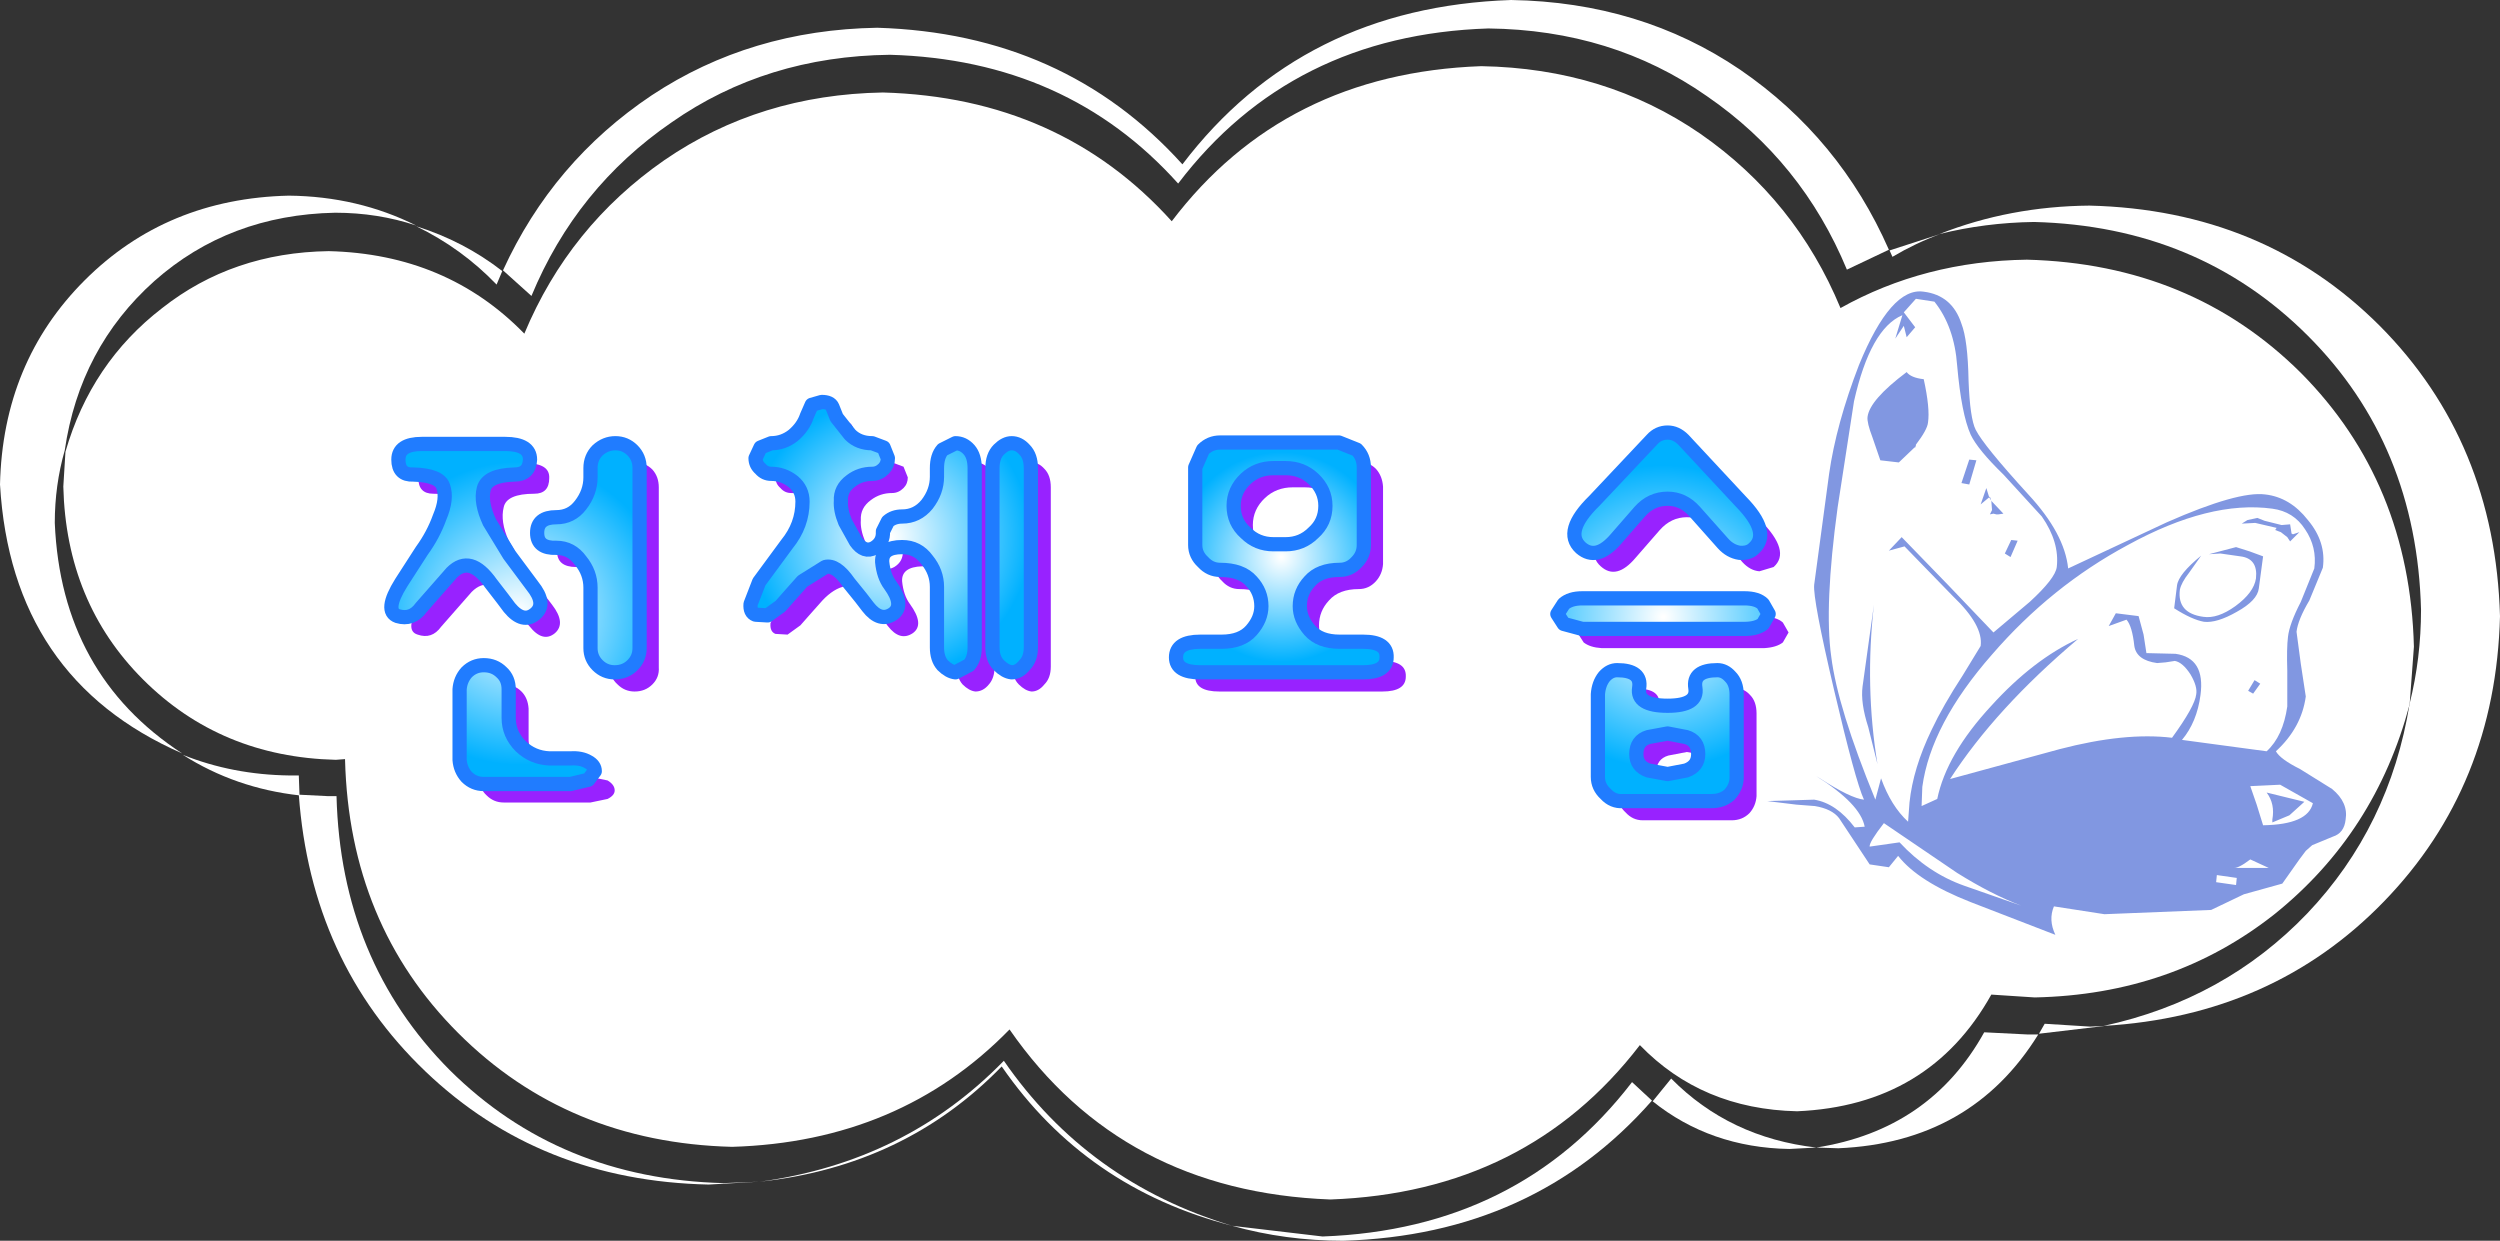 <?xml version="1.0" encoding="UTF-8" standalone="no"?>
<svg xmlns:xlink="http://www.w3.org/1999/xlink" height="87.2px" width="175.7px" xmlns="http://www.w3.org/2000/svg">
  <rect width="100%" height="100%" fill="#333333" stroke="none"/>
  <g transform="matrix(1.0, 0.0, 0.0, 1.0, 87.9, 43.65)">
    <path d="M34.4 -38.75 Q41.4 -33.95 44.85 -26.1 L41.9 -24.7 Q38.75 -32.3 32.05 -36.9 25.4 -41.55 16.7 -41.65 2.85 -41.2 -5.1 -30.75 -12.9 -39.45 -25.35 -39.8 -34.05 -39.7 -40.7 -35.05 -47.4 -30.45 -50.55 -22.85 L-52.55 -24.65 Q-49.05 -32.3 -42.1 -36.95 -35.15 -41.55 -26.25 -41.7 -13.1 -41.3 -4.8 -32.1 3.6 -43.15 18.3 -43.65 27.4 -43.5 34.4 -38.75" fill="#ffffff" fill-rule="evenodd" stroke="none"/>
    <path d="M5.05 43.25 Q18.85 42.75 26.8 32.4 L28.2 33.7 Q19.9 43.15 6.5 43.55 2.45 43.55 -1.3 42.5 L5.05 43.25" fill="#ffffff" fill-rule="evenodd" stroke="none"/>
    <path d="M-64.25 12.3 Q-63.95 23.85 -56.3 31.55 -48.6 39.2 -37.05 39.5 L-34.55 39.4 -38.1 39.6 Q-49.95 39.35 -58.0 31.65 -66.05 23.95 -66.9 12.2 L-64.9 12.3 -64.25 12.3" fill="#ffffff" fill-rule="evenodd" stroke="none"/>
    <path d="M51.55 28.9 L54.55 29.05 55.35 29.05 Q50.65 36.65 41.3 37.05 L39.75 37.0 Q47.75 35.75 51.55 28.9" fill="#ffffff" fill-rule="evenodd" stroke="none"/>
    <path d="M-67.6 -29.9 Q-62.75 -29.85 -58.65 -27.8 -61.35 -28.7 -64.35 -28.7 -71.8 -28.55 -77.05 -23.9 -82.3 -19.2 -83.35 -12.0 -84.05 -9.55 -84.05 -6.9 -83.6 3.75 -75.1 9.3 -87.1 4.05 -87.9 -9.6 -87.7 -18.2 -81.95 -23.95 -76.2 -29.7 -67.6 -29.9" fill="#ffffff" fill-rule="evenodd" stroke="none"/>
    <path d="M81.75 1.8 L81.45 5.85 Q79.05 14.9 71.95 20.6 64.8 26.25 55.1 26.45 L52.05 26.25 Q47.7 34.05 38.4 34.45 31.7 34.3 27.35 29.8 19.4 40.15 5.6 40.65 -9.05 40.1 -16.95 28.7 -24.65 36.6 -36.45 36.95 -48.0 36.65 -55.7 28.95 -63.35 21.3 -63.65 9.75 L-63.65 9.7 -64.3 9.75 Q-72.4 9.55 -77.85 4.1 -83.25 -1.3 -83.45 -9.45 L-83.3 -11.9 Q-81.5 -18.15 -76.5 -22.0 -71.55 -25.9 -64.8 -26.0 -56.5 -25.8 -51.05 -20.2 -47.9 -27.75 -41.2 -32.4 -34.5 -37.0 -25.85 -37.15 -13.4 -36.8 -5.55 -28.1 2.35 -38.5 16.2 -39.0 24.9 -38.85 31.6 -34.25 38.3 -29.6 41.45 -22.0 47.35 -25.3 54.55 -25.4 66.1 -25.1 73.8 -17.45 81.45 -9.75 81.75 1.8" fill="#ffffff" fill-rule="evenodd" stroke="none"/>
    <path d="M58.95 -29.2 Q71.2 -28.9 79.35 -20.75 87.45 -12.6 87.8 -0.35 87.5 11.6 79.65 19.7 71.85 27.75 59.95 28.45 68.45 26.6 74.25 20.55 80.05 14.45 81.45 5.8 82.25 2.6 82.25 -0.8 81.95 -12.4 74.3 -20.05 66.6 -27.75 55.05 -28.05 51.6 -28.0 48.4 -27.2 53.35 -29.15 58.95 -29.2" fill="#ffffff" fill-rule="evenodd" stroke="none"/>
    <path d="M-52.6 -24.6 L-53.0 -23.65 Q-55.45 -26.2 -58.65 -27.75 -55.3 -26.7 -52.6 -24.6" fill="#ffffff" fill-rule="evenodd" stroke="none"/>
    <path d="M48.45 -27.2 Q46.7 -26.55 45.1 -25.6 L44.9 -26.05 48.45 -27.2" fill="#ffffff" fill-rule="evenodd" stroke="none"/>
    <path d="M-66.9 10.85 L-66.85 12.25 Q-71.35 11.75 -75.05 9.4 -71.55 10.8 -67.55 10.85 L-66.9 10.85" fill="#ffffff" fill-rule="evenodd" stroke="none"/>
    <path d="M28.25 33.75 L29.55 32.15 Q33.65 36.3 39.75 37.0 L37.85 37.1 Q32.3 37.0 28.25 33.75" fill="#ffffff" fill-rule="evenodd" stroke="none"/>
    <path d="M55.8 28.3 L59.0 28.5 60.05 28.45 55.4 29.0 55.8 28.3" fill="#ffffff" fill-rule="evenodd" stroke="none"/>
    <path d="M-17.35 30.9 Q-11.45 39.45 -1.3 42.5 -11.6 39.85 -17.5 31.3 -24.3 38.3 -34.5 39.4 -24.25 38.0 -17.35 30.9" fill="#ffffff" fill-rule="evenodd" stroke="none"/>
    <path d="M73.05 -6.8 L73.15 -6.15 73.25 -6.1 73.7 -6.25 73.05 -5.6 72.85 -5.9 72.4 -6.25 72.0 -6.4 72.1 -6.55 70.6 -6.9 69.65 -6.85 70.05 -7.1 70.75 -7.25 71.25 -7.05 72.45 -6.75 73.05 -6.8 M74.1 -6.45 Q73.3 -7.7 71.8 -7.9 67.4 -8.5 61.65 -5.35 56.25 -2.45 52.1 2.35 47.8 7.25 47.2 11.65 L47.15 13.0 48.25 12.5 Q48.9 9.35 52.05 5.95 55.0 2.7 58.15 1.25 52.35 6.15 49.15 11.1 L56.85 9.0 Q61.45 7.8 64.75 8.2 66.35 6.0 66.45 5.15 66.55 4.6 66.05 3.75 65.5 2.9 64.95 2.8 L64.3 2.9 63.7 2.95 Q62.25 2.75 62.1 1.75 61.95 0.35 61.55 -0.1 L60.3 0.35 60.8 -0.55 62.4 -0.35 62.75 0.95 62.95 2.25 65.0 2.3 Q67.1 2.6 66.75 5.2 66.5 7.1 65.45 8.35 L71.4 9.15 Q72.55 8.1 72.85 6.0 L72.85 3.5 Q72.8 1.9 72.9 1.1 73.0 0.2 73.8 -1.35 L74.75 -3.7 Q74.95 -5.2 74.1 -6.45 M74.4 -1.45 Q73.6 -0.1 73.5 0.75 L73.8 3.0 74.15 5.3 Q73.85 7.5 72.05 9.15 72.35 9.7 73.75 10.4 L76.0 11.8 Q77.15 12.75 76.95 13.95 76.85 14.9 76.05 15.15 L74.6 15.75 74.15 16.15 73.7 16.75 72.5 18.45 69.8 19.2 67.5 20.3 60.0 20.6 56.45 20.05 Q56.05 21.0 56.55 22.05 L50.6 19.75 Q46.9 18.3 45.5 16.5 L44.85 17.3 43.5 17.1 41.35 13.85 Q40.85 13.2 39.65 13.0 L38.35 12.9 36.3 12.65 39.6 12.55 Q41.15 12.8 42.45 14.5 L43.15 14.45 Q42.85 12.85 39.75 10.9 L40.0 11.05 Q42.15 12.45 43.1 12.55 42.5 11.25 41.0 4.85 39.5 -1.55 39.6 -2.55 L40.65 -10.35 Q41.15 -13.85 42.75 -18.0 45.0 -23.5 47.3 -23.15 49.3 -22.9 49.95 -20.9 50.4 -19.75 50.45 -16.9 50.55 -14.25 50.95 -13.45 51.5 -12.35 54.65 -8.9 57.2 -6.15 57.45 -3.7 L64.4 -6.95 Q69.4 -9.15 71.3 -8.9 73.05 -8.7 74.3 -7.1 75.6 -5.55 75.35 -3.75 L74.4 -1.45 M74.65 12.8 L72.35 11.5 71.3 11.55 70.25 11.6 70.7 12.9 71.15 14.35 Q74.3 14.3 74.65 12.8 M71.8 13.95 Q72.0 12.85 71.4 12.05 L74.05 12.7 73.0 13.65 71.8 14.15 71.8 13.95 M46.1 -19.95 L45.9 -20.75 45.3 -19.85 45.8 -21.5 Q43.55 -20.55 42.4 -15.45 L41.25 -8.0 Q40.3 -1.05 40.8 2.5 41.25 6.1 43.9 12.55 L44.3 11.05 Q45.0 13.0 46.2 14.1 L46.3 12.75 Q46.55 10.35 47.85 7.65 48.65 5.95 50.05 3.8 L51.3 1.75 Q51.5 0.3 49.35 -1.75 L45.95 -5.25 44.85 -4.95 45.75 -5.9 49.0 -2.55 52.2 0.8 54.75 -1.35 Q56.55 -3.0 56.65 -3.8 56.85 -5.55 55.6 -7.35 L52.9 -10.3 Q51.1 -12.05 50.6 -13.1 49.95 -14.55 49.65 -17.95 49.45 -20.7 48.05 -22.45 L46.75 -22.65 45.9 -21.7 46.7 -20.65 46.1 -19.95 M43.35 -14.35 Q43.5 -15.55 46.1 -17.5 46.4 -17.1 47.3 -17.0 47.75 -14.95 47.6 -13.95 47.55 -13.45 46.75 -12.4 L46.75 -12.35 46.7 -12.2 46.65 -12.2 45.55 -11.15 44.25 -11.3 43.7 -12.9 Q43.3 -13.95 43.35 -14.35 M51.0 -11.3 L50.5 -9.6 49.95 -9.7 50.5 -11.35 51.0 -11.3 M43.4 7.45 Q42.85 5.75 43.0 4.6 L43.8 -1.15 Q43.15 4.6 44.05 10.05 L43.4 7.45 M65.1 -2.5 Q65.2 -3.3 66.8 -4.6 L65.95 -3.4 Q65.4 -2.7 65.3 -2.2 65.1 -0.55 66.95 -0.3 67.95 -0.15 69.2 -1.05 70.5 -2.0 70.65 -3.0 70.8 -4.4 69.55 -4.55 L68.15 -4.75 67.35 -4.7 69.25 -5.2 70.2 -4.9 71.15 -4.55 70.85 -2.3 Q70.75 -1.45 69.3 -0.65 67.9 0.15 67.0 0.05 66.15 -0.1 64.9 -0.9 L65.1 -2.5 M51.9 -8.7 L51.95 -8.75 52.05 -8.45 52.9 -7.55 52.55 -7.5 52.4 -7.5 52.2 -7.55 51.95 -7.5 52.1 -7.8 52.05 -8.45 51.9 -8.7 51.3 -8.2 51.7 -9.35 51.9 -8.7 M53.9 -5.65 L53.4 -4.5 53.0 -4.75 53.45 -5.7 53.9 -5.65 M70.95 4.4 L70.45 5.1 70.1 4.9 70.55 4.15 70.95 4.4 M70.25 16.75 Q69.4 17.4 69.05 17.35 L70.25 17.35 71.55 17.35 70.25 16.75 M69.25 18.55 L69.3 18.05 67.9 17.85 67.85 18.35 69.25 18.55 M43.5 15.85 L45.6 15.55 Q47.6 17.7 50.15 18.6 L54.15 20.0 Q52.05 19.2 49.65 17.7 L44.5 14.2 Q43.45 15.55 43.5 15.85" fill="#8197e1" fill-rule="evenodd" stroke="none"/>
    <path d="M-41.6 -9.4 L-41.6 3.25 Q-41.55 3.95 -42.05 4.45 -42.55 4.95 -43.3 4.95 -44.0 4.95 -44.5 4.45 -45.05 3.95 -45.05 3.25 L-45.05 -1.0 Q-45.05 -2.05 -45.7 -2.95 -46.35 -3.8 -47.4 -3.8 -48.75 -3.8 -48.75 -4.9 -48.75 -5.95 -47.4 -5.95 -46.35 -5.95 -45.7 -6.8 -45.05 -7.7 -45.05 -8.75 L-45.05 -9.4 Q-45.05 -10.15 -44.5 -10.65 -43.95 -11.15 -43.25 -11.15 -42.55 -11.15 -42.05 -10.65 -41.6 -10.15 -41.6 -9.4 M-45.2 12.5 L-46.4 12.75 -52.5 12.75 Q-53.2 12.75 -53.7 12.25 -54.2 11.8 -54.2 11.05 L-54.2 6.15 Q-54.2 5.45 -53.7 4.95 -53.2 4.45 -52.5 4.45 -51.75 4.45 -51.25 4.95 -50.8 5.4 -50.75 6.15 L-50.75 8.15 Q-50.8 9.25 -49.95 10.1 -49.1 10.95 -47.95 10.95 L-46.4 10.95 -45.2 11.2 Q-44.7 11.5 -44.7 11.9 -44.7 12.25 -45.2 12.5 M-52.15 -5.65 L-50.75 -3.3 -49.1 -1.15 Q-48.1 0.15 -48.9 0.85 -49.75 1.55 -50.7 0.35 L-51.2 -0.2 -52.05 -1.35 Q-53.45 -3.35 -54.75 -2.05 L-56.9 0.4 Q-57.55 1.3 -58.55 0.95 -59.55 0.65 -58.3 -1.35 L-56.85 -3.6 Q-56.05 -4.7 -55.6 -5.95 -55.1 -7.25 -55.35 -8.1 -55.65 -8.95 -57.45 -8.95 -58.5 -8.95 -58.5 -10.05 -58.55 -11.1 -56.85 -11.1 L-51.0 -11.1 Q-49.25 -11.1 -49.3 -10.05 -49.3 -8.95 -50.35 -8.95 -52.3 -8.95 -52.5 -8.0 -52.75 -7.0 -52.15 -5.65" fill="#9822ff" fill-rule="evenodd" stroke="none"/>
    <path d="M-26.75 -11.75 Q-26.15 -11.15 -25.2 -11.15 L-24.4 -10.85 -24.1 -10.1 Q-24.1 -9.65 -24.4 -9.35 -24.75 -9.0 -25.2 -9.0 -26.05 -9.0 -26.7 -8.5 -27.45 -7.95 -27.4 -7.1 -27.45 -6.45 -27.1 -5.6 L-26.35 -4.25 Q-25.75 -3.4 -25.05 -3.8 -24.4 -4.2 -24.45 -4.95 L-24.1 -5.65 Q-23.7 -6.0 -23.1 -6.0 -22.05 -6.0 -21.35 -6.85 -20.65 -7.75 -20.65 -8.8 L-20.65 -9.4 Q-20.65 -10.25 -20.25 -10.7 L-19.35 -11.15 Q-18.8 -11.15 -18.4 -10.7 -18.0 -10.25 -18.0 -9.4 L-18.0 3.2 Q-18.0 4.0 -18.4 4.45 -18.8 4.95 -19.35 4.95 -19.8 4.9 -20.25 4.45 -20.65 4.0 -20.65 3.2 L-20.65 -1.05 Q-20.65 -2.1 -21.35 -2.95 -22.0 -3.85 -23.1 -3.85 -24.55 -3.8 -24.5 -2.8 -24.4 -1.8 -23.95 -1.2 -22.9 0.25 -23.75 0.85 -24.65 1.45 -25.5 0.35 L-26.0 -0.3 -26.85 -1.35 Q-27.75 -2.65 -28.5 -2.45 -29.3 -2.3 -30.1 -1.45 L-30.9 -0.55 -31.65 0.3 -32.55 0.95 -33.4 0.9 Q-33.8 0.75 -33.75 0.15 L-33.15 -1.4 -31.2 -4.05 Q-30.1 -5.4 -30.1 -7.05 -30.1 -7.9 -30.75 -8.45 -31.45 -9.0 -32.3 -9.0 -32.75 -9.0 -33.05 -9.35 -33.4 -9.65 -33.4 -10.1 L-33.05 -10.85 Q-32.75 -11.15 -32.3 -11.15 -31.45 -11.15 -30.75 -11.7 -30.05 -12.3 -29.8 -13.05 L-29.45 -13.85 -28.75 -14.05 Q-28.15 -14.05 -28.0 -13.7 L-27.7 -12.95 -26.75 -11.75 M-14.05 -9.4 L-14.05 3.2 Q-14.05 4.0 -14.5 4.45 -14.9 4.95 -15.4 4.95 -15.85 4.9 -16.3 4.45 -16.75 4.0 -16.75 3.2 L-16.75 -9.4 Q-16.75 -10.25 -16.3 -10.7 -15.85 -11.15 -15.4 -11.15 -14.9 -11.15 -14.5 -10.7 -14.05 -10.25 -14.05 -9.4" fill="#9822ff" fill-rule="evenodd" stroke="none"/>
    <path d="M9.3 -9.45 L9.3 -4.0 Q9.25 -3.3 8.8 -2.8 8.3 -2.25 7.6 -2.25 6.2 -2.25 5.5 -1.45 4.8 -0.7 4.8 0.3 4.8 1.2 5.5 2.0 6.2 2.8 7.6 2.8 L9.25 2.8 Q10.95 2.8 10.9 3.9 10.9 4.95 9.25 4.95 L-2.2 4.95 Q-3.9 4.95 -3.9 3.9 -3.9 2.8 -2.2 2.8 L-0.75 2.8 Q0.7 2.8 1.4 2.0 2.1 1.2 2.1 0.3 2.1 -0.7 1.4 -1.45 0.7 -2.25 -0.8 -2.25 -1.5 -2.25 -2.0 -2.8 -2.55 -3.3 -2.55 -4.0 L-2.55 -9.45 Q-2.55 -10.2 -2.0 -10.7 -1.5 -11.2 -0.8 -11.2 L7.55 -11.2 Q8.3 -11.2 8.8 -10.7 9.25 -10.2 9.3 -9.45 M5.75 -8.65 Q4.95 -9.4 3.8 -9.4 L2.95 -9.4 Q1.8 -9.4 1.0 -8.65 0.15 -7.85 0.15 -6.75 0.15 -5.6 1.0 -4.85 1.8 -4.05 2.95 -4.05 L3.8 -4.05 Q4.95 -4.05 5.75 -4.85 6.6 -5.6 6.6 -6.75 6.6 -7.85 5.75 -8.65" fill="#9822ff" fill-rule="evenodd" stroke="none"/>
    <path d="M31.75 -11.45 L35.8 -7.1 Q38.0 -4.9 36.75 -3.8 L35.75 -3.5 Q35.1 -3.55 34.55 -4.15 L32.6 -6.4 Q31.8 -7.3 30.65 -7.3 29.55 -7.3 28.75 -6.4 L27.05 -4.45 Q25.7 -2.85 24.6 -3.85 23.35 -4.95 25.5 -7.15 L29.55 -11.45 Q30.05 -11.95 30.65 -11.95 31.3 -11.95 31.75 -11.45 M36.1 1.9 L24.65 1.9 Q23.85 1.85 23.4 1.5 L22.95 0.8 Q22.95 0.5 23.4 0.1 23.8 -0.3 24.65 -0.3 L36.1 -0.3 Q36.95 -0.3 37.4 0.1 L37.8 0.8 37.4 1.5 Q36.95 1.85 36.1 1.9 M32.65 6.0 Q32.45 4.75 34.2 4.75 34.7 4.75 35.1 5.2 35.55 5.65 35.55 6.5 L35.55 12.3 Q35.5 13.0 35.05 13.5 34.55 14.0 33.8 14.0 L27.55 14.0 Q26.85 14.0 26.35 13.45 25.8 12.95 25.8 12.25 L25.8 6.5 Q25.8 5.7 26.25 5.25 26.65 4.75 27.15 4.75 28.9 4.75 28.7 6.0 28.5 7.25 30.65 7.25 32.85 7.25 32.65 6.0 M30.65 9.2 L29.35 9.45 Q28.5 9.7 28.5 10.65 28.5 11.5 29.35 11.8 L30.65 12.05 32.0 11.8 Q32.85 11.5 32.85 10.65 32.85 9.7 32.0 9.45 L30.65 9.2" fill="#9822ff" fill-rule="evenodd" stroke="none"/>
    <path d="M-42.95 -10.75 L-42.95 1.9 Q-42.95 2.6 -43.45 3.1 -43.95 3.6 -44.7 3.6 -45.4 3.6 -45.9 3.1 -46.4 2.6 -46.4 1.9 L-46.4 -2.35 Q-46.4 -3.4 -47.1 -4.25 -47.75 -5.15 -48.8 -5.15 -50.15 -5.1 -50.15 -6.2 -50.15 -7.3 -48.8 -7.3 -47.75 -7.3 -47.1 -8.15 -46.4 -9.05 -46.4 -10.1 L-46.4 -10.75 Q-46.4 -11.5 -45.9 -12.0 -45.35 -12.5 -44.65 -12.5 -43.95 -12.5 -43.45 -12.0 -42.95 -11.5 -42.95 -10.75 M-46.55 11.15 L-47.8 11.45 -53.9 11.45 Q-54.6 11.45 -55.1 10.95 -55.55 10.45 -55.6 9.75 L-55.6 4.8 Q-55.55 4.1 -55.1 3.6 -54.6 3.1 -53.9 3.1 -53.15 3.1 -52.65 3.6 -52.15 4.05 -52.15 4.8 L-52.15 6.8 Q-52.15 7.95 -51.3 8.8 -50.45 9.6 -49.3 9.65 L-47.8 9.65 Q-47.05 9.6 -46.55 9.9 -46.1 10.15 -46.1 10.55 L-46.55 11.15 M-53.5 -6.95 L-52.1 -4.65 -50.5 -2.5 Q-49.45 -1.2 -50.3 -0.5 -51.15 0.2 -52.1 -0.95 L-52.55 -1.55 -53.4 -2.65 Q-54.85 -4.7 -56.15 -3.4 L-58.3 -0.95 Q-58.95 -0.05 -59.95 -0.35 -60.95 -0.7 -59.7 -2.7 L-58.25 -4.95 Q-57.45 -6.05 -57.0 -7.3 -56.45 -8.6 -56.75 -9.45 -57.0 -10.25 -58.85 -10.3 -59.9 -10.25 -59.9 -11.35 -59.9 -12.45 -58.25 -12.45 L-52.4 -12.45 Q-50.65 -12.45 -50.65 -11.35 -50.7 -10.3 -51.75 -10.3 -53.65 -10.25 -53.9 -9.3 -54.15 -8.35 -53.5 -6.95" fill="url(#gradient0)" fill-rule="evenodd" stroke="none"/>
    <path d="M-42.95 -10.75 L-42.95 1.9 Q-42.95 2.6 -43.45 3.1 -43.95 3.6 -44.7 3.6 -45.4 3.6 -45.9 3.1 -46.4 2.6 -46.4 1.9 L-46.4 -2.35 Q-46.4 -3.4 -47.1 -4.25 -47.75 -5.15 -48.8 -5.15 -50.15 -5.1 -50.15 -6.2 -50.15 -7.3 -48.8 -7.3 -47.75 -7.3 -47.1 -8.15 -46.4 -9.05 -46.4 -10.1 L-46.4 -10.75 Q-46.4 -11.5 -45.9 -12.0 -45.35 -12.5 -44.65 -12.5 -43.95 -12.5 -43.45 -12.0 -42.95 -11.5 -42.95 -10.75 M-46.55 11.15 L-47.8 11.45 -53.9 11.45 Q-54.6 11.45 -55.1 10.95 -55.55 10.45 -55.6 9.75 L-55.6 4.8 Q-55.55 4.1 -55.1 3.6 -54.6 3.1 -53.9 3.1 -53.15 3.1 -52.65 3.6 -52.15 4.05 -52.15 4.8 L-52.15 6.8 Q-52.15 7.95 -51.3 8.8 -50.45 9.6 -49.3 9.65 L-47.8 9.65 Q-47.05 9.6 -46.55 9.9 -46.1 10.15 -46.1 10.55 L-46.55 11.15 M-53.5 -6.95 L-52.1 -4.65 -50.5 -2.5 Q-49.45 -1.2 -50.3 -0.5 -51.15 0.2 -52.1 -0.95 L-52.55 -1.55 -53.4 -2.65 Q-54.85 -4.7 -56.15 -3.4 L-58.3 -0.95 Q-58.95 -0.05 -59.95 -0.35 -60.95 -0.7 -59.7 -2.7 L-58.25 -4.95 Q-57.45 -6.05 -57.0 -7.3 -56.45 -8.6 -56.75 -9.45 -57.0 -10.25 -58.85 -10.3 -59.9 -10.25 -59.9 -11.35 -59.9 -12.45 -58.25 -12.45 L-52.4 -12.45 Q-50.65 -12.45 -50.65 -11.35 -50.7 -10.3 -51.75 -10.3 -53.65 -10.25 -53.9 -9.3 -54.15 -8.35 -53.5 -6.95" fill="none" stroke="#207cff" stroke-linecap="round" stroke-linejoin="round" stroke-width="1.0"/>
    <path d="M-28.15 -13.1 Q-27.55 -12.5 -26.6 -12.5 L-25.8 -12.2 -25.5 -11.45 Q-25.5 -11.0 -25.8 -10.7 -26.15 -10.35 -26.6 -10.35 -27.45 -10.35 -28.1 -9.85 -28.85 -9.3 -28.8 -8.45 -28.85 -7.8 -28.5 -6.95 L-27.75 -5.6 Q-27.15 -4.75 -26.45 -5.15 -25.8 -5.55 -25.85 -6.3 L-25.5 -7.0 Q-25.1 -7.35 -24.5 -7.35 -23.45 -7.35 -22.75 -8.2 -22.05 -9.1 -22.05 -10.15 L-22.05 -10.75 Q-22.05 -11.6 -21.65 -12.05 L-20.75 -12.5 Q-20.2 -12.5 -19.8 -12.05 -19.4 -11.6 -19.4 -10.75 L-19.4 1.85 Q-19.4 2.65 -19.8 3.1 L-20.75 3.6 Q-21.2 3.55 -21.65 3.1 -22.05 2.65 -22.05 1.85 L-22.05 -2.4 Q-22.05 -3.45 -22.75 -4.3 -23.4 -5.2 -24.5 -5.2 -25.95 -5.2 -25.9 -4.15 -25.8 -3.15 -25.35 -2.55 -24.3 -1.1 -25.15 -0.5 -26.05 0.1 -26.9 -1.0 L-27.4 -1.65 -28.25 -2.7 Q-29.15 -4.0 -29.9 -3.8 L-31.5 -2.8 -32.3 -1.9 -33.05 -1.05 -33.95 -0.4 -34.8 -0.45 Q-35.2 -0.6 -35.15 -1.2 L-34.55 -2.75 -32.6 -5.4 Q-31.5 -6.75 -31.5 -8.4 -31.5 -9.25 -32.15 -9.8 -32.85 -10.35 -33.7 -10.35 -34.15 -10.35 -34.45 -10.7 -34.8 -11.0 -34.8 -11.45 L-34.45 -12.2 -33.7 -12.5 Q-32.85 -12.5 -32.15 -13.05 -31.45 -13.65 -31.2 -14.4 L-30.85 -15.2 -30.15 -15.4 Q-29.55 -15.4 -29.4 -15.05 L-29.1 -14.3 -28.15 -13.1 M-15.45 -10.75 L-15.45 1.85 Q-15.45 2.65 -15.9 3.1 -16.3 3.6 -16.8 3.6 -17.25 3.55 -17.7 3.1 -18.15 2.65 -18.15 1.85 L-18.15 -10.75 Q-18.15 -11.6 -17.7 -12.05 -17.25 -12.5 -16.8 -12.5 -16.3 -12.5 -15.9 -12.05 -15.45 -11.6 -15.45 -10.75" fill="url(#gradient1)" fill-rule="evenodd" stroke="none"/>
    <path d="M-28.15 -13.1 Q-27.55 -12.5 -26.6 -12.5 L-25.8 -12.2 -25.5 -11.45 Q-25.5 -11.0 -25.8 -10.7 -26.15 -10.35 -26.6 -10.35 -27.45 -10.35 -28.1 -9.85 -28.85 -9.3 -28.8 -8.45 -28.85 -7.8 -28.5 -6.95 L-27.75 -5.6 Q-27.15 -4.75 -26.45 -5.15 -25.8 -5.55 -25.85 -6.3 L-25.5 -7.0 Q-25.1 -7.35 -24.5 -7.35 -23.45 -7.35 -22.75 -8.2 -22.05 -9.1 -22.05 -10.15 L-22.05 -10.75 Q-22.05 -11.6 -21.65 -12.05 L-20.75 -12.5 Q-20.2 -12.5 -19.8 -12.05 -19.4 -11.6 -19.4 -10.75 L-19.4 1.85 Q-19.4 2.65 -19.8 3.1 L-20.75 3.6 Q-21.2 3.55 -21.65 3.1 -22.05 2.65 -22.05 1.85 L-22.05 -2.4 Q-22.05 -3.45 -22.75 -4.3 -23.4 -5.2 -24.5 -5.2 -25.95 -5.2 -25.9 -4.15 -25.8 -3.15 -25.35 -2.55 -24.3 -1.1 -25.15 -0.5 -26.05 0.1 -26.9 -1.0 L-27.4 -1.65 -28.25 -2.7 Q-29.15 -4.0 -29.9 -3.8 L-31.5 -2.8 -32.3 -1.9 -33.05 -1.05 -33.95 -0.4 -34.8 -0.45 Q-35.2 -0.6 -35.15 -1.2 L-34.55 -2.75 -32.6 -5.4 Q-31.5 -6.75 -31.5 -8.4 -31.5 -9.25 -32.15 -9.8 -32.85 -10.35 -33.7 -10.35 -34.15 -10.35 -34.45 -10.7 -34.8 -11.0 -34.8 -11.45 L-34.45 -12.2 -33.7 -12.5 Q-32.85 -12.5 -32.15 -13.05 -31.45 -13.65 -31.2 -14.4 L-30.85 -15.2 -30.15 -15.4 Q-29.55 -15.4 -29.4 -15.05 L-29.1 -14.3 -28.15 -13.1 M-15.45 -10.75 L-15.45 1.85 Q-15.45 2.65 -15.9 3.1 -16.3 3.6 -16.8 3.6 -17.25 3.55 -17.7 3.1 -18.15 2.65 -18.15 1.85 L-18.15 -10.75 Q-18.15 -11.6 -17.7 -12.05 -17.25 -12.5 -16.8 -12.5 -16.3 -12.5 -15.9 -12.05 -15.45 -11.6 -15.45 -10.75" fill="none" stroke="#207cff" stroke-linecap="round" stroke-linejoin="round" stroke-width="1.0"/>
    <path d="M7.45 -12.05 Q7.95 -11.55 7.95 -10.8 L7.95 -5.35 Q7.95 -4.65 7.45 -4.15 6.95 -3.6 6.25 -3.6 4.85 -3.6 4.15 -2.8 3.45 -2.05 3.45 -1.05 3.45 -0.15 4.15 0.65 4.85 1.45 6.25 1.45 L7.9 1.45 Q9.6 1.45 9.55 2.55 9.55 3.6 7.9 3.6 L-3.55 3.6 Q-5.25 3.6 -5.25 2.55 -5.25 1.45 -3.55 1.45 L-2.05 1.45 Q-0.65 1.45 0.05 0.65 0.75 -0.15 0.75 -1.05 0.75 -2.05 0.05 -2.8 -0.65 -3.6 -2.15 -3.6 -2.85 -3.6 -3.35 -4.15 -3.9 -4.65 -3.9 -5.35 L-3.9 -10.8 -3.35 -12.05 Q-2.85 -12.55 -2.15 -12.55 L6.2 -12.55 7.45 -12.05 M4.4 -10.0 Q3.6 -10.75 2.45 -10.75 L1.6 -10.75 Q0.45 -10.75 -0.35 -10.0 -1.2 -9.2 -1.2 -8.1 -1.2 -6.95 -0.35 -6.2 0.45 -5.4 1.6 -5.4 L2.45 -5.4 Q3.6 -5.4 4.4 -6.2 5.25 -6.95 5.25 -8.1 5.25 -9.2 4.4 -10.0" fill="url(#gradient2)" fill-rule="evenodd" stroke="none"/>
    <path d="M7.45 -12.05 Q7.95 -11.55 7.95 -10.8 L7.95 -5.35 Q7.95 -4.65 7.45 -4.15 6.95 -3.6 6.25 -3.6 4.85 -3.6 4.15 -2.8 3.45 -2.05 3.45 -1.05 3.45 -0.15 4.15 0.65 4.85 1.45 6.25 1.45 L7.9 1.45 Q9.6 1.45 9.55 2.55 9.55 3.6 7.9 3.6 L-3.55 3.6 Q-5.25 3.6 -5.25 2.55 -5.25 1.45 -3.55 1.45 L-2.05 1.45 Q-0.65 1.45 0.05 0.65 0.75 -0.15 0.75 -1.05 0.75 -2.05 0.05 -2.8 -0.65 -3.6 -2.15 -3.6 -2.85 -3.6 -3.35 -4.15 -3.9 -4.65 -3.9 -5.35 L-3.9 -10.8 -3.35 -12.05 Q-2.85 -12.55 -2.15 -12.55 L6.2 -12.55 7.45 -12.05 M4.4 -10.0 Q3.6 -10.75 2.45 -10.75 L1.6 -10.75 Q0.45 -10.75 -0.35 -10.0 -1.2 -9.2 -1.2 -8.1 -1.2 -6.95 -0.35 -6.2 0.45 -5.4 1.6 -5.4 L2.45 -5.4 Q3.6 -5.4 4.4 -6.2 5.25 -6.95 5.25 -8.1 5.25 -9.2 4.4 -10.0" fill="none" stroke="#207cff" stroke-linecap="round" stroke-linejoin="round" stroke-width="1.0"/>
    <path d="M35.35 -5.1 Q35.0 -4.75 34.35 -4.8 33.7 -4.9 33.2 -5.45 L31.2 -7.7 Q30.4 -8.6 29.3 -8.6 28.15 -8.6 27.35 -7.7 L25.65 -5.75 Q24.3 -4.2 23.2 -5.15 21.95 -6.3 24.15 -8.45 L28.2 -12.75 Q28.65 -13.25 29.3 -13.25 29.9 -13.25 30.4 -12.75 L34.45 -8.4 Q36.6 -6.2 35.35 -5.1 M34.7 0.55 L23.3 0.55 22.0 0.2 21.55 -0.5 22.0 -1.2 Q22.45 -1.6 23.3 -1.6 L34.7 -1.6 Q35.6 -1.6 36.0 -1.2 L36.4 -0.5 36.0 0.2 Q35.55 0.55 34.7 0.55 M31.25 4.7 Q31.05 3.45 32.8 3.45 33.3 3.45 33.7 3.9 34.15 4.35 34.15 5.15 L34.15 11.0 Q34.15 11.65 33.65 12.2 33.15 12.65 32.4 12.65 L26.15 12.65 Q25.45 12.7 24.95 12.15 24.4 11.65 24.4 10.95 L24.4 5.15 Q24.45 4.4 24.85 3.9 25.25 3.45 25.75 3.45 27.5 3.45 27.3 4.7 27.1 5.95 29.3 5.95 31.45 5.95 31.25 4.7 M29.3 7.9 L27.95 8.15 Q27.1 8.4 27.1 9.35 27.1 10.2 27.95 10.5 L29.3 10.75 30.6 10.5 Q31.45 10.2 31.45 9.35 31.45 8.4 30.6 8.15 L29.3 7.9" fill="url(#gradient3)" fill-rule="evenodd" stroke="none"/>
    <path d="M35.35 -5.1 Q35.0 -4.75 34.35 -4.8 33.7 -4.9 33.2 -5.45 L31.2 -7.7 Q30.4 -8.6 29.3 -8.6 28.15 -8.6 27.35 -7.7 L25.65 -5.75 Q24.3 -4.2 23.2 -5.15 21.95 -6.3 24.15 -8.45 L28.2 -12.75 Q28.65 -13.25 29.3 -13.25 29.9 -13.25 30.4 -12.75 L34.45 -8.4 Q36.6 -6.2 35.35 -5.1 M34.7 0.55 L23.3 0.55 22.0 0.2 21.55 -0.5 22.0 -1.2 Q22.45 -1.6 23.3 -1.6 L34.7 -1.6 Q35.6 -1.6 36.0 -1.2 L36.4 -0.5 36.0 0.2 Q35.55 0.55 34.7 0.55 M31.25 4.7 Q31.05 3.45 32.8 3.45 33.3 3.45 33.7 3.9 34.15 4.35 34.15 5.15 L34.15 11.0 Q34.15 11.65 33.65 12.2 33.15 12.65 32.4 12.65 L26.15 12.65 Q25.45 12.7 24.95 12.15 24.4 11.65 24.4 10.95 L24.4 5.15 Q24.45 4.4 24.85 3.9 25.25 3.45 25.75 3.45 27.5 3.45 27.3 4.7 27.1 5.95 29.3 5.95 31.45 5.95 31.25 4.7 M29.3 7.9 L27.95 8.15 Q27.1 8.4 27.1 9.35 27.1 10.2 27.95 10.5 L29.3 10.75 30.6 10.5 Q31.45 10.2 31.45 9.35 31.45 8.4 30.6 8.15 L29.3 7.9" fill="none" stroke="#207cff" stroke-linecap="round" stroke-linejoin="round" stroke-width="1.0"/>
  </g>
  <defs>
    <radialGradient cx="0" cy="0" gradientTransform="matrix(0.013, 0.0, 0.0, 0.013, -51.45, -0.55)" gradientUnits="userSpaceOnUse" id="gradient0" r="819.2" spreadMethod="pad">
      <stop offset="0.008" stop-color="#ffffff"/>
      <stop offset="1.0" stop-color="#00b1ff"/>
    </radialGradient>
    <radialGradient cx="0" cy="0" gradientTransform="matrix(0.012, 0.0, 0.0, 0.012, -25.3, -5.9)" gradientUnits="userSpaceOnUse" id="gradient1" r="819.2" spreadMethod="pad">
      <stop offset="0.008" stop-color="#ffffff"/>
      <stop offset="1.0" stop-color="#00b1ff"/>
    </radialGradient>
    <radialGradient cx="0" cy="0" gradientTransform="matrix(0.009, 0.0, 0.0, 0.009, 2.15, -4.5)" gradientUnits="userSpaceOnUse" id="gradient2" r="819.2" spreadMethod="pad">
      <stop offset="0.008" stop-color="#ffffff"/>
      <stop offset="1.0" stop-color="#00b1ff"/>
    </radialGradient>
    <radialGradient cx="0" cy="0" gradientTransform="matrix(0.013, 0.0, 0.0, 0.013, 29.0, -0.3)" gradientUnits="userSpaceOnUse" id="gradient3" r="819.2" spreadMethod="pad">
      <stop offset="0.008" stop-color="#ffffff"/>
      <stop offset="1.0" stop-color="#00b1ff"/>
    </radialGradient>
  </defs>
</svg>

